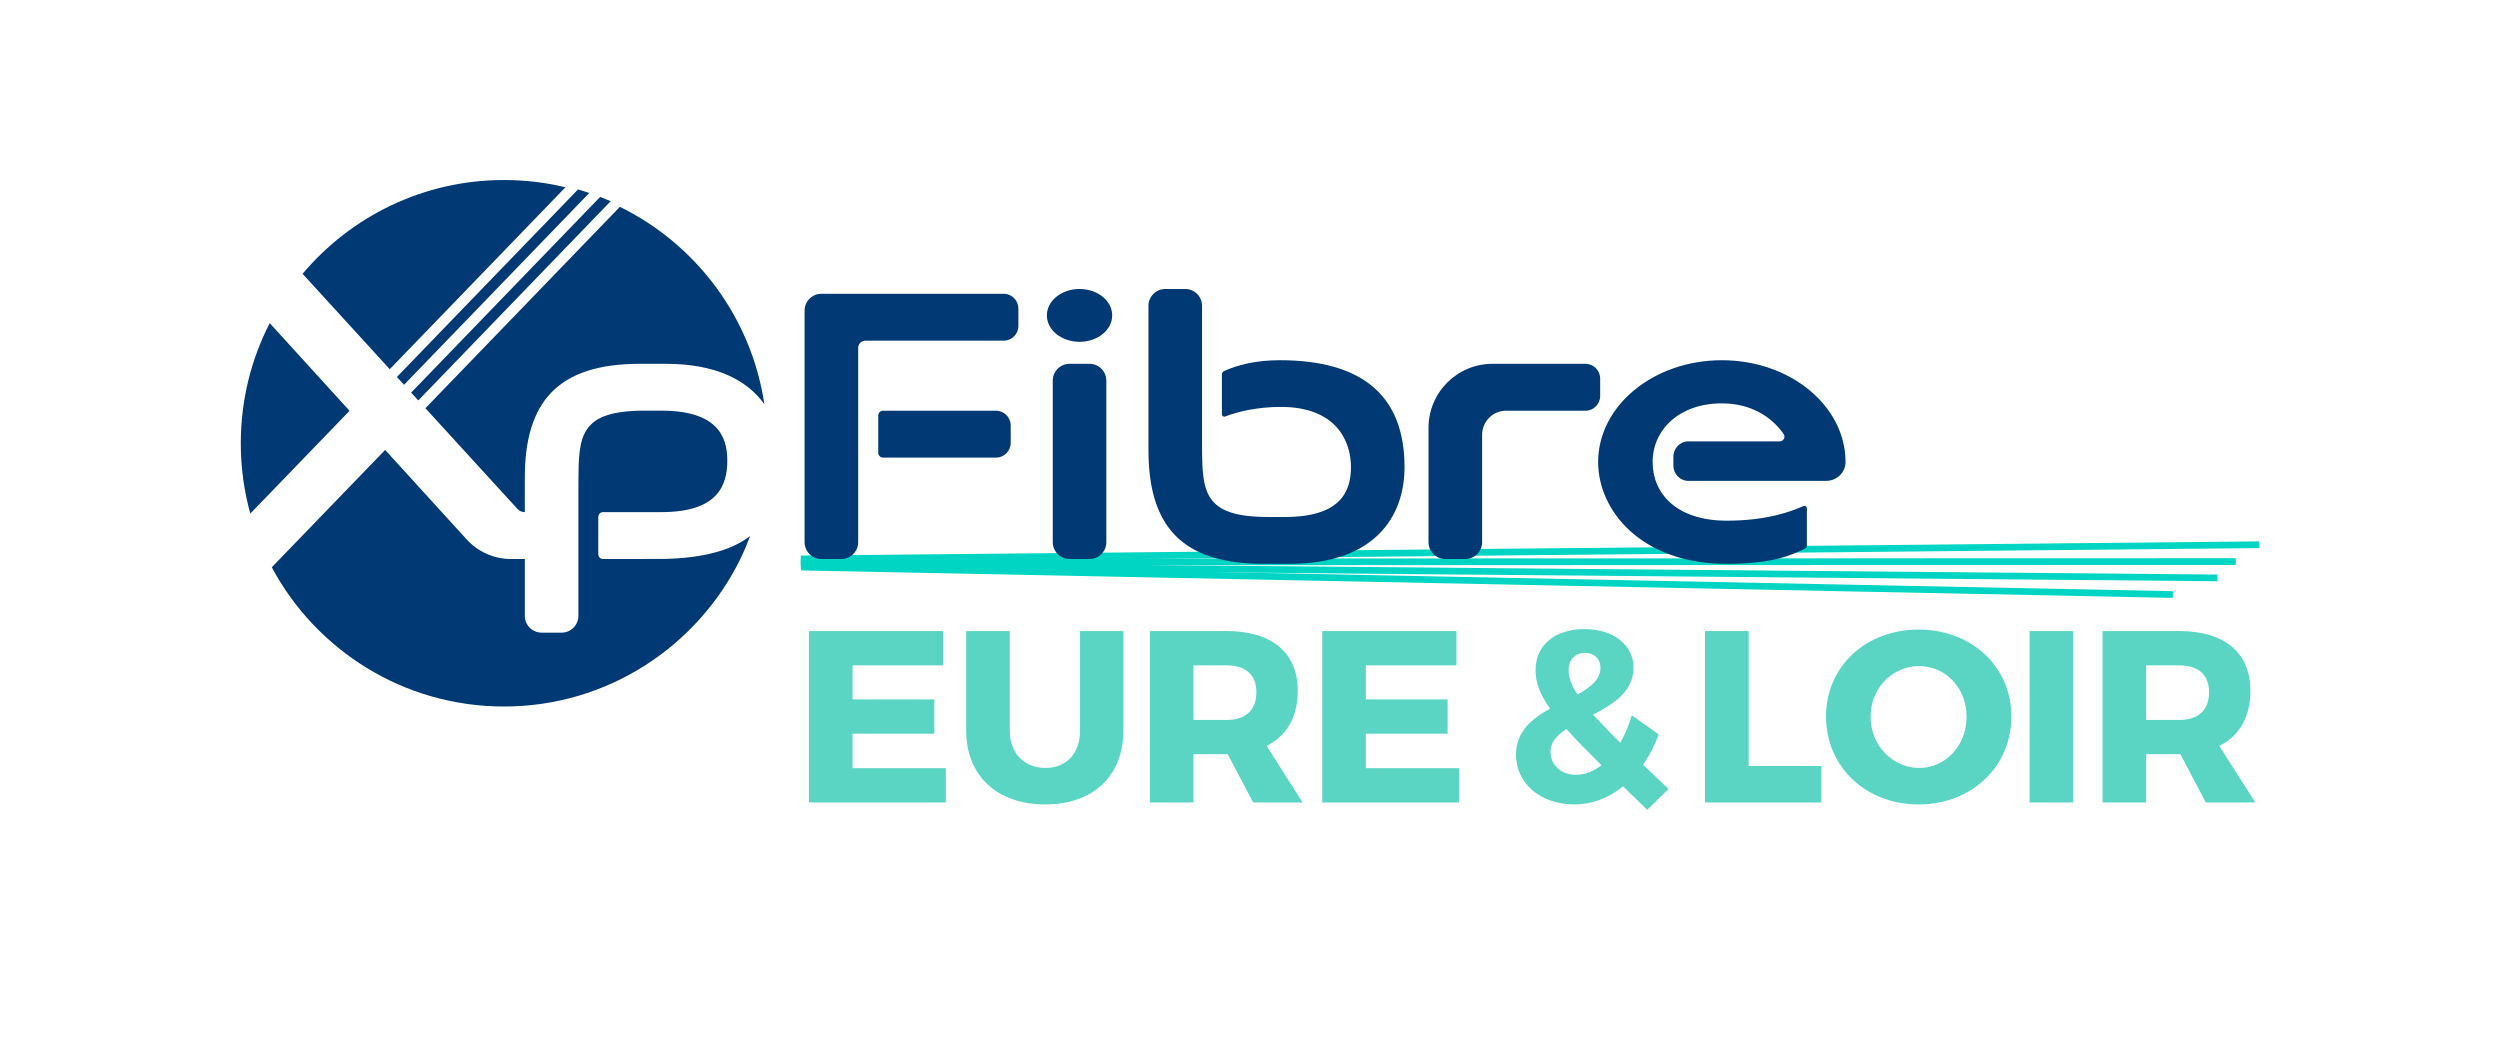 <?xml version="1.0" encoding="utf-8"?>
<!-- Generator: Adobe Illustrator 16.0.0, SVG Export Plug-In . SVG Version: 6.00 Build 0)  -->
<!DOCTYPE svg PUBLIC "-//W3C//DTD SVG 1.1//EN" "http://www.w3.org/Graphics/SVG/1.1/DTD/svg11.dtd">
<svg version="1.1" id="Layer_1" xmlns="http://www.w3.org/2000/svg" xmlns:xlink="http://www.w3.org/1999/xlink" x="0px" y="0px"
	 width="1920px" height="800.206px" viewBox="0 0 1920 800.206" enable-background="new 0 0 1920 800.206" xml:space="preserve">
<g>
	<g>
		<path fill="#5AD5C3" d="M654.748,510.981v26.139h62.818v26.332h-62.818v26.518h71.659v26.334H621.27V484.649h103.068v26.332
			H654.748z"/>
		<path fill="#5AD5C3" d="M862.769,561.011c0,34.795-23.131,56.799-59.995,56.799c-37.055,0-60.749-22.004-60.749-56.799v-76.361
			h33.478v76.361c0,17.865,11.468,28.777,27.46,28.777c15.796,0,26.517-10.912,26.517-28.777v-76.361h33.289V561.011z"/>
		<path fill="#5AD5C3" d="M942.895,579.249h-0.943h-25.39v37.055h-33.479V484.649h58.869c34.794,0,54.73,16.549,54.73,45.889
			c0,20.125-8.462,34.605-23.885,42.32l27.649,43.445h-37.99L942.895,579.249z M941.952,552.923
			c14.486,0,22.948-7.336,22.948-21.252c0-13.732-8.461-20.689-22.948-20.689h-25.39v41.941H941.952z"/>
		<path fill="#5AD5C3" d="M1048.975,510.981v26.139h62.818v26.332h-62.818v26.518h71.658v26.334h-105.136V484.649h103.065v26.332
			H1048.975z"/>
		<path fill="#5AD5C3" d="M1246.465,603.894c-10.91,9.023-23.891,13.916-37.428,13.916c-25.77,0-44.762-15.986-44.762-38.371
			c0-17.676,12.221-27.459,26.137-35.168c-7.898-11.283-11.094-20.125-11.094-29.529c0-19.183,14.67-31.599,37.617-31.599
			c22.195,0,37.617,12.227,37.617,29.53c0,18.428-15.238,28.023-31.035,36.111c5.637,6.207,12.41,13.352,20.879,21.631
			c3.568-6.209,6.58-13.354,8.834-21.068l20.693,14.67c-3.203,8.652-7.334,16.549-12.037,23.32l19.557,18.619l-16.359,15.992
			L1246.465,603.894z M1229.908,587.716c-10.902-10.91-19.934-19.934-26.891-27.84c-7.15,4.703-12.227,9.969-12.227,17.305
			c0,10.721,8.463,17.871,19.563,17.871C1217.119,595.052,1223.891,592.419,1229.908,587.716z M1211.48,533.36
			c9.967-5.455,17.674-11.473,17.674-20.498c0-6.771-4.695-11.475-11.846-11.475c-7.898,0-12.6,5.641-12.6,13.354
			C1204.709,520.198,1206.777,526.216,1211.48,533.36z"/>
		<path fill="#5AD5C3" d="M1398.811,588.28v28.023h-89.338V484.649h33.477V588.28H1398.811z"/>
		<path fill="#5AD5C3" d="M1544.756,550.29c0,38.363-30.467,67.52-71.279,67.52c-40.625,0-71.096-28.967-71.096-67.52
			c0-38.371,30.471-66.768,71.096-66.768C1514.289,483.522,1544.756,512.11,1544.756,550.29z M1436.611,550.474
			c0,22.195,17.113,39.314,37.238,39.314c20.314,0,36.49-17.119,36.49-39.314c0-22.188-16.176-38.928-36.49-38.928
			C1453.541,511.546,1436.611,528.286,1436.611,550.474z"/>
		<path fill="#5AD5C3" d="M1558.678,616.304V484.649h33.477v131.654H1558.678z"/>
		<path fill="#5AD5C3" d="M1674.541,579.249h-0.943h-25.389v37.055h-33.48V484.649h58.869c34.795,0,54.73,16.549,54.73,45.889
			c0,20.125-8.463,34.605-23.885,42.32l27.65,43.445h-37.99L1674.541,579.249z M1673.598,552.923
			c14.486,0,22.949-7.336,22.949-21.252c0-13.732-8.463-20.689-22.949-20.689h-25.389v41.941H1673.598z"/>
	</g>
	<g>
		<polygon fill="#00D5C3" points="615.053,431.807 615,426.662 1735.02,415.795 1735.074,420.944 		"/>
		<polygon fill="#00D5C3" points="615,434.162 614.995,429.02 1717.09,428.705 1717.09,433.854 		"/>
		<polygon fill="#00D5C3" points="1702.934,446.396 614.995,436.774 615.041,431.627 1702.986,441.254 		"/>
		
			<rect x="615.003" y="443.628" transform="matrix(1 0.02 -0.02 1 9.248 -22.975)" fill="#00D5C3" width="1053.407" height="5.144"/>
	</g>
	<g>
		<path fill="#003973" d="M299.327,283.542l134.941-139.73c-15.067-3.6-30.771-5.535-46.936-5.553
			c-62.167-0.073-117.804,27.925-154.943,72.026L299.327,283.542z"/>
		<path fill="#003973" d="M268.444,315.507l-61.287-67.341c-14.186,27.593-22.195,58.874-22.231,92.028
			c-0.023,18.791,2.523,36.986,7.298,54.246L268.444,315.507z"/>
		<path fill="#003973" d="M443.912,145.489l-139.1,144.04l5.475,5.994l142.288-147.334
			C449.704,147.222,446.808,146.328,443.912,145.489"/>
		<path fill="#003973" d="M460.926,151.208L315.76,301.529l5.479,5.995l147.744-152.991
			C466.314,153.363,463.626,152.261,460.926,151.208"/>
		<path fill="#003973" d="M397.367,390.814c1.451,1.604,3.521,2.521,5.694,2.521v-26.51c0-58.146,25.255-87.417,88.336-87.417h19.99
			c38.719,0,62.627,12.686,75.656,31.084c-9.917-66.778-52.482-122.91-110.971-151.637L326.719,313.512L397.367,390.814z"/>
		<path fill="#003973" d="M459.469,396.986c0-2.032,1.659-3.681,3.692-3.681h45.085c42.375-0.116,50.329-19.823,50.329-39.594
			c0-18.791-7.99-38.328-50.677-38.328H494.9c-49.636,0-50.505,19.299-50.676,54.136v103.448c0,7.108-5.817,12.912-12.919,12.912
			h-15.325c-7.102,0-12.918-5.804-12.918-12.912v-43.642h-10.641c-12.975,0-25.348-5.48-34.061-15.08l-62.567-68.702l-87.063,90.142
			c34.024,63.553,100.999,106.822,178.124,106.914c79.747,0.092,148.754-46.245,181.737-113.274l-0.043-0.019
			c2.835-5.779,5.326-11.694,7.568-17.664c-14.952,11.499-36.993,16.947-66.1,17.621c-0.079,0-46.855,0.067-46.855,0.067
			c-2.04,0-3.692-1.654-3.692-3.692V396.986L459.469,396.986z"/>
		<path fill="#003973" d="M849.666,416.413c0,7.102-5.81,12.913-12.912,12.913h-15.319c-7.108,0-12.918-5.812-12.918-12.913V292.321
			c0-7.109,5.811-12.919,12.918-12.919h15.319c7.102,0,12.912,5.81,12.912,12.919V416.413z"/>
		<path fill="#003973" d="M854.179,242.219c0,11.205-11.235,20.291-25.084,20.291c-13.856,0-25.091-9.085-25.091-20.291
			c0-11.204,11.235-20.29,25.091-20.29C842.943,221.93,854.179,231.016,854.179,242.219"/>
		<path fill="#003973" d="M1097.109,328.511c0-27.117,21.992-49.103,49.115-49.103h71.396c6.215,0,11.303,5.088,11.303,11.309
			v13.415c0,6.214-5.088,11.302-11.303,11.302c0,0-48.619-0.012-60.908-0.012c-10.188,0-18.447,8.271-18.447,18.465v82.539
			c0,7.089-5.811,12.906-12.906,12.906h-15.336c-7.104,0-12.914-5.817-12.914-12.906V328.511L1097.109,328.511z"/>
		<path fill="#003973" d="M982.783,276.642c-19.09,0-33.129,3.991-42.754,8.333c-0.949,0.446-1.598,1.396-1.598,2.503v30.681
			c0,1.022,0.833,1.843,1.862,1.843c0.226,0,0.453-0.037,0.661-0.123c9.698-3.913,25.433-7.378,42.693-7.378
			c42.686,0,53.891,26.396,53.891,46.214c0,18.796-7.996,38.327-50.682,38.327h-13.005c-49.63,0-50.505-19.298-50.683-54.123
			V234.842c0-7.102-5.81-12.912-12.9-12.912H894.93c-7.096,0-12.912,5.81-12.912,12.912v110.757
			c0,58.152,25.256,87.419,88.336,87.419h19.984c65.04,0,88.337-35.806,88.337-74.304
			C1078.688,304.248,1046.629,276.642,982.783,276.642"/>
		<path fill="#003973" d="M1385.154,388.636c-10.098,4.407-28.496,11.247-59.078,11.247c-38.334,0-56.867-20.64-56.867-45.05
			c0-24.417,20.07-45.045,53.156-45.045c22.936,0,38.719,10.862,47.492,23.609c0.375,0.564,0.59,1.243,0.59,1.959
			c0,1.996-1.672,3.625-3.711,3.625h-70.201c-6.25,0-11.375,5.302-11.375,11.799v6.747c0,6.478,5.125,11.779,11.375,11.779h105.984
			c8.199,0,14.844-6.477,14.844-14.473c0-43.177-42.533-78.179-94.998-78.179c-52.463,0-94.992,35.002-94.992,78.185
			c0,37.287,33.068,78.186,98.703,78.186c36.229,0,50.357-7.017,60.002-11.614c0.941-0.429,1.598-1.365,1.598-2.461v-28.623
			c0-0.999-0.832-1.806-1.855-1.806C1385.582,388.512,1385.355,388.555,1385.154,388.636"/>
		<path fill="#003973" d="M770.826,261.647c6.215,0,11.296-5.089,11.296-11.309v-13.414c0-6.215-5.081-11.309-11.296-11.309H630.833
			c-7.102,0-12.912,5.816-12.912,12.918v177.892c0,7.089,5.81,12.906,12.912,12.906h15.332c7.102,0,12.913-5.817,12.913-12.906
			v-149.25c0-3.05,2.479-5.529,5.534-5.529H770.826z"/>
		<path fill="#003973" d="M678.179,315.427h86.732c6.226,0,11.308,5.089,11.308,11.303v13.42c0,6.215-5.082,11.302-11.308,11.302
			h-86.732c-2.033,0-3.686-1.66-3.686-3.691v-28.647C674.5,317.087,676.146,315.427,678.179,315.427"/>
	</g>
</g>
<g>
</g>
<g>
</g>
<g>
</g>
<g>
</g>
<g>
</g>
<g>
</g>
<g>
</g>
<g>
</g>
<g>
</g>
<g>
</g>
<g>
</g>
<g>
</g>
<g>
</g>
<g>
</g>
<g>
</g>
</svg>
